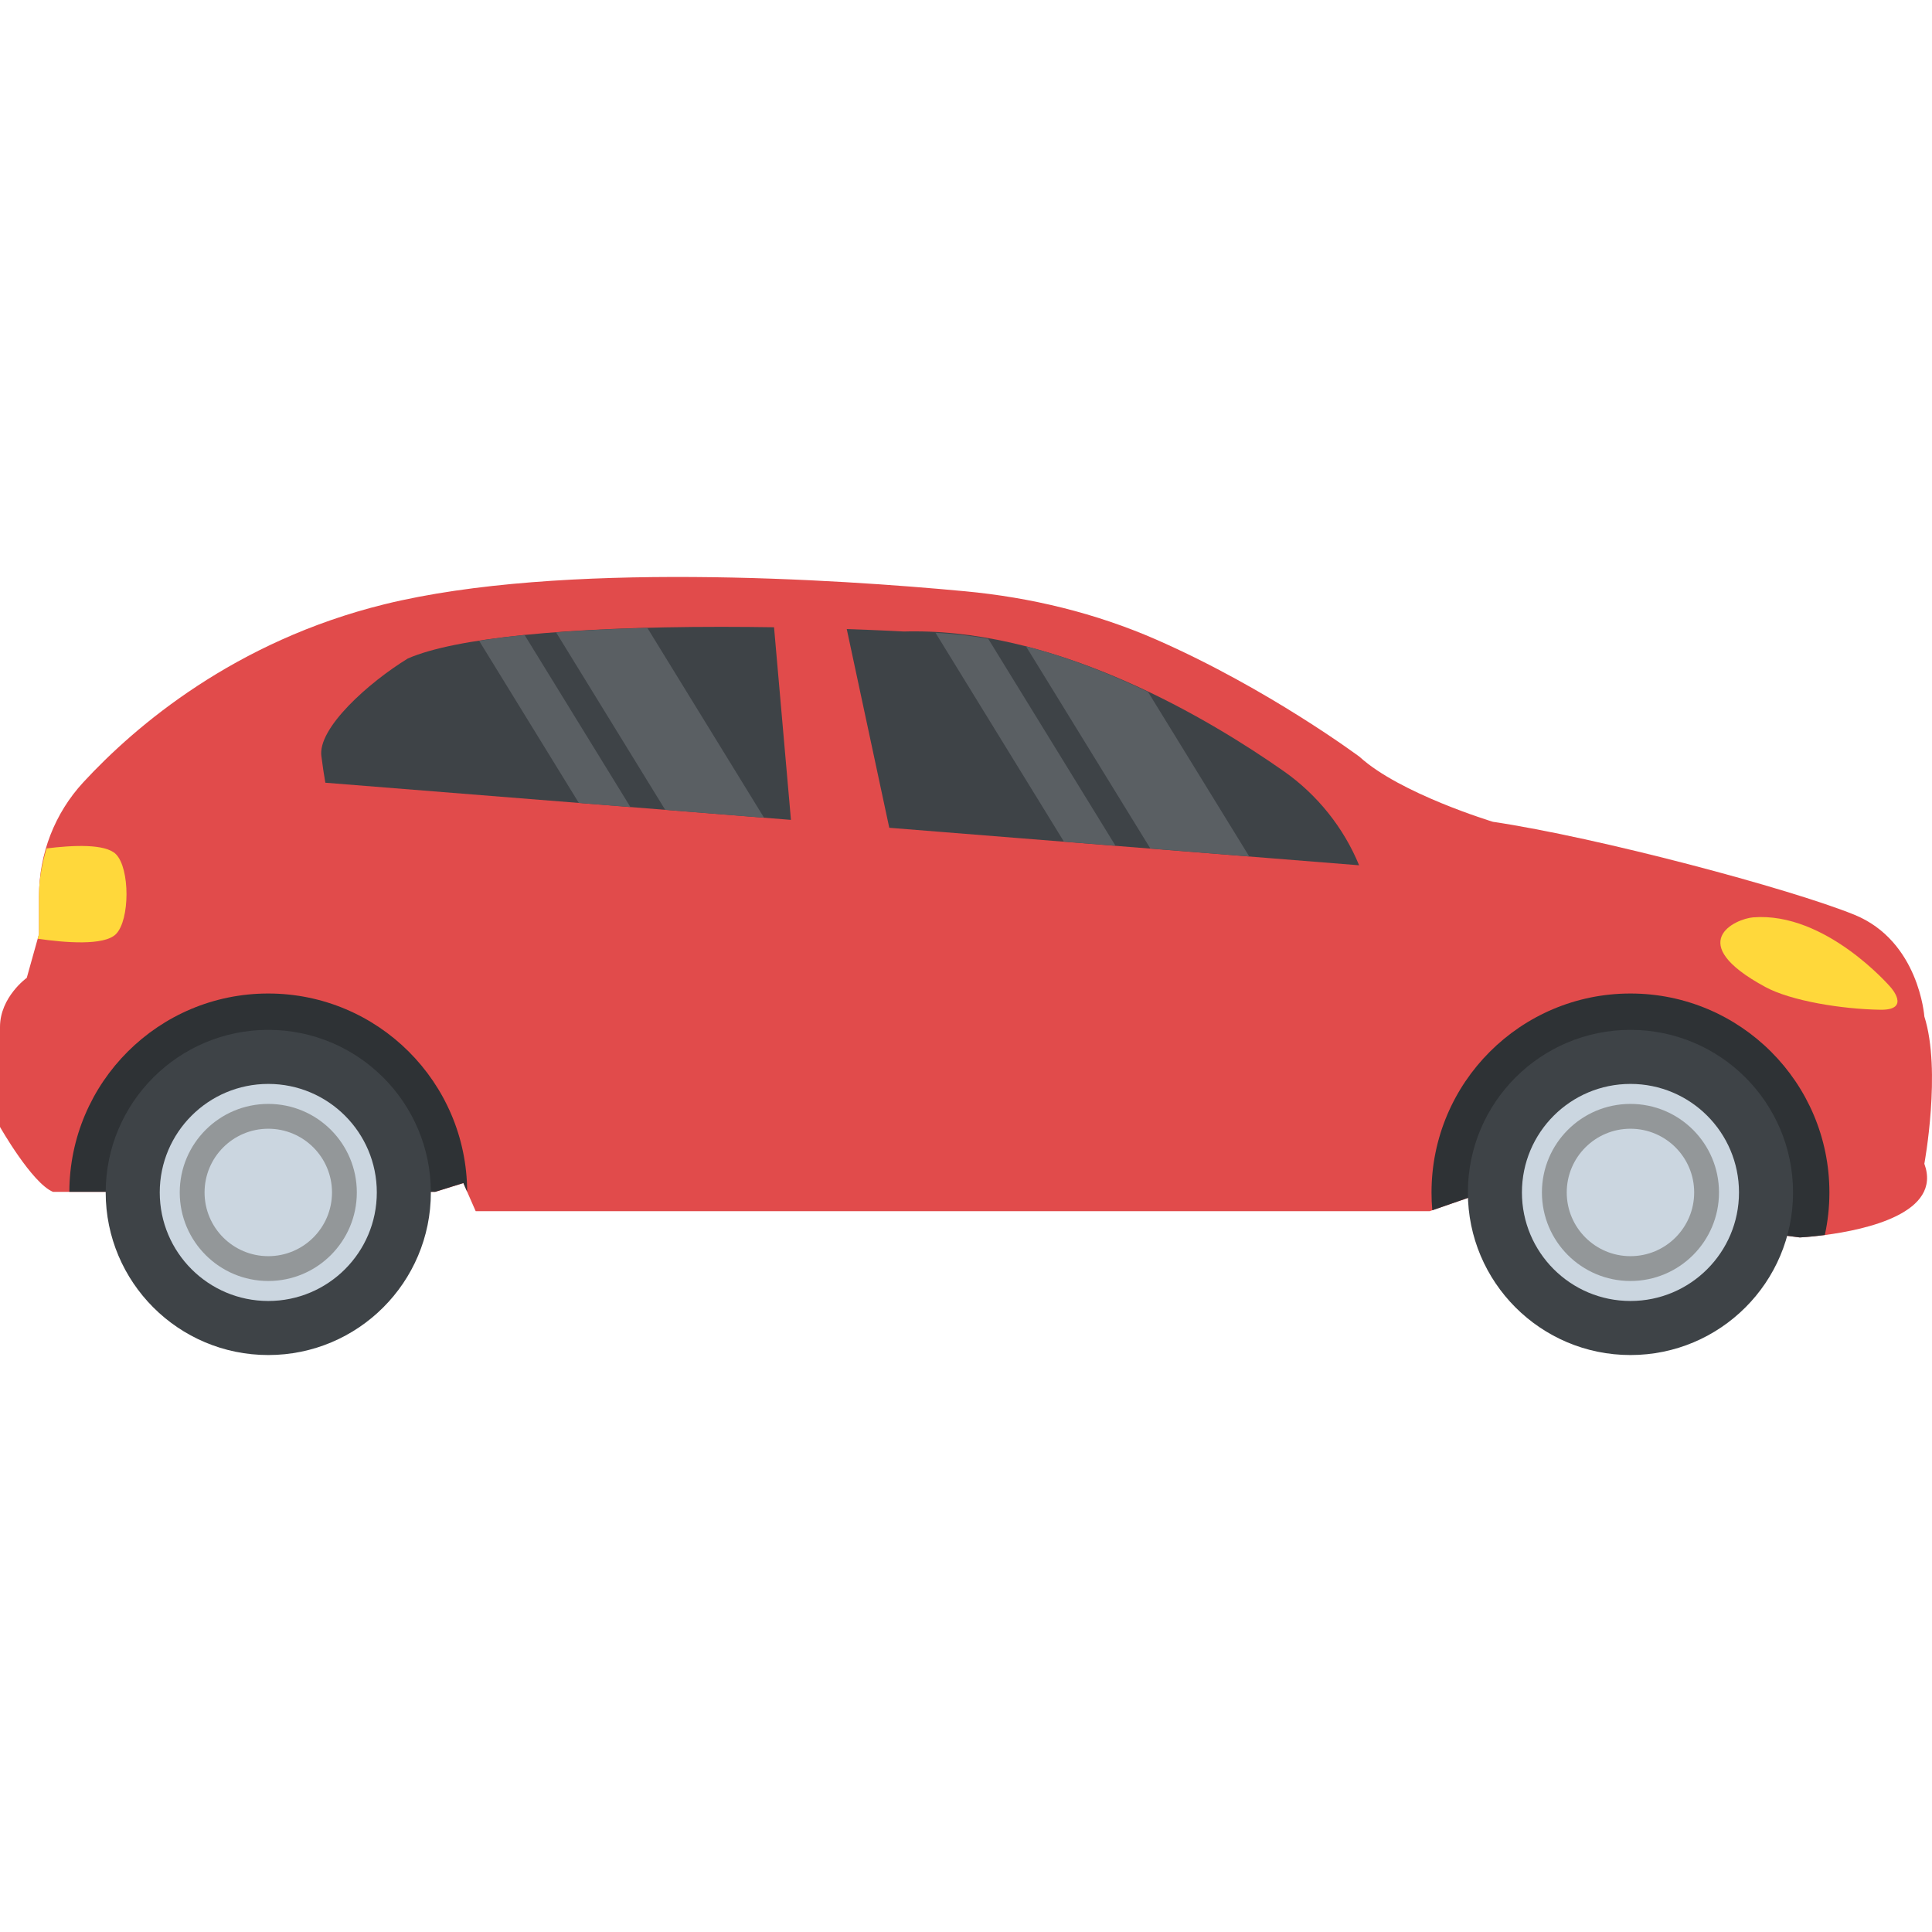 <?xml version="1.0" encoding="UTF-8" standalone="no"?>
<!-- Generator: Adobe Illustrator 19.0.0, SVG Export Plug-In . SVG Version: 6.00 Build 0)  -->

<svg
   xmlns:dc="http://purl.org/dc/elements/1.1/"
   xmlns:cc="http://creativecommons.org/ns#"
   xmlns:rdf="http://www.w3.org/1999/02/22-rdf-syntax-ns#"
   xmlns:svg="http://www.w3.org/2000/svg"
   xmlns="http://www.w3.org/2000/svg"
   xmlns:sodipodi="http://sodipodi.sourceforge.net/DTD/sodipodi-0.dtd"
   xmlns:inkscape="http://www.inkscape.org/namespaces/inkscape"
   version="1.1"
   id="Capa_1"
   x="0px"
   y="0px"
   height="512" width="512"
   viewBox="0 0 511.819 511.819"
   style="enable-background:new 0 0 511.819 511.819;"
   xml:space="preserve"
   inkscape:version="0.91 r13725"
   sodipodi:docname="car1-r.svg"><defs
     id="defs81" /><sodipodi:namedview
     pagecolor="#ffffff"
     bordercolor="#666666"
     borderopacity="1"
     objecttolerance="10"
     gridtolerance="10"
     guidetolerance="10"
     inkscape:pageopacity="0"
     inkscape:pageshadow="2"
     inkscape:window-width="811"
     inkscape:window-height="480"
     id="namedview79"
     showgrid="false"
     inkscape:zoom="0.46110051"
     inkscape:cx="255.9095"
     inkscape:cy="255.9095"
     inkscape:window-x="2296"
     inkscape:window-y="268"
     inkscape:window-maximized="0"
     inkscape:current-layer="Capa_1" /><path
     style="fill:#e14b4b"
     d="m 3.3333333e-4,272.06 0,26.48 c 0,0 8.448,14.88 14.032,17.2 l 101.28,0 7.44,-2.32 3.264,7.44 252.752,0 0.672,-0.24 11.408,-3.952 85.952,11.152 c 0,0 2.72,-0.128 6.624,-0.64 10.944,-1.424 31.152,-5.856 26.368,-18.88 0,0 4.56,-24.688 0,-39.024 0,0 -1.392,-19.984 -18.576,-26.96 -17.2,-6.96 -67.84,-20.448 -95.712,-24.608 0,0 -24.624,-7.44 -35.312,-17.2 0,0 -24.112,-18.016 -53.888,-31.072 -16.048,-7.024 -33.216,-11.168 -50.656,-12.8 -33.744,-3.168 -107.088,-8.048 -153.776,3.44 -39.664,9.776 -65.952,32.176 -79.792,47.152 -7.6,8.224 -11.744,18.96 -11.744,30.16 l 0,10.048 -3.248,11.616 c -0.016,0 -7.088,5.104 -7.088,13.008 z"
     id="path3"
     inkscape:connector-curvature="0" /><path
     style="fill:#2e3235"
     d="m 379.232,315.9 c 0,1.584 0.064,3.168 0.208,4.72 l 11.408,-3.952 85.952,11.152 c 0,0 2.72,-0.128 6.624,-0.64 0.8,-3.632 1.216,-7.408 1.216,-11.28 0,-29.104 -23.6,-52.704 -52.704,-52.704 -29.104,0 -52.704,23.6 -52.704,52.704 z"
     id="path5"
     inkscape:connector-curvature="0" /><circle
     style="fill:#3e4347"
     cx="-431.936"
     cy="315.9"
     r="43.072"
     id="circle7"
     transform="scale(-1,1)" /><path
     style="fill:#2e3235"
     d="m 123.76,315.708 -1.008,-2.304 -7.44,2.32 -96.944,0 c 0.096,-29.024 23.648,-52.528 52.688,-52.528 29.056,0 52.608,23.504 52.704,52.512 z"
     id="path9"
     inkscape:connector-curvature="0" /><g
     id="g11"
     transform="matrix(-1,0,0,1,511.819,0)"><circle
       style="fill:#3e4347"
       cx="440.747"
       cy="315.9"
       r="43.072"
       id="circle13" /><path
       style="fill:#3e4347"
       d="m 287.499,166.652 c -8.944,0.304 -14.608,0.608 -14.72,0.624 l -0.32,0.016 -0.32,0 c -0.896,-0.032 -1.792,-0.032 -2.688,-0.032 -39.056,0 -77.968,23.2 -97.696,37.024 -8.912,6.24 -15.92,15.024 -19.984,24.944 l 124.464,-9.936 11.264,-52.64 z"
       id="path15"
       inkscape:connector-curvature="0" /><path
       style="fill:#3e4347"
       d="m 403.771,174.444 c -12.368,-5.408 -41.824,-8.384 -83.072,-8.384 -4.832,0 -9.52,0.048 -13.936,0.112 l -4.48,51.024 0,0 123.344,-9.84 c 0.4,-2.304 0.736,-4.496 0.976,-6.496 l 0.016,-0.16 0.032,-0.16 c 1.296,-7.552 -12.752,-19.92 -22.88,-26.096 z"
       id="path17"
       inkscape:connector-curvature="0" /></g><g
     id="g19"
     transform="matrix(-1,0,0,1,511.819,0)"><path
       style="fill:#ffd83b"
       d="m 11.019,261.468 c 0,0 17.136,-19.952 36.336,-18.448 4.672,0.368 18.64,6.624 -3.2,18.448 -6.832,3.696 -20.272,5.872 -30.496,6.032 -8.288,0.112 -2.64,-6.032 -2.64,-6.032 z"
       id="path21"
       inkscape:connector-curvature="0" /><path
       style="fill:#ffd83b"
       d="m 501.499,247.436 0,-10.048 c 0,-4.336 -0.8,-8.544 -2,-12.624 -6.912,-0.864 -15.568,-1.296 -18.384,1.52 -3.744,3.744 -3.744,17.44 0,21.184 3.136,3.136 13.6,2.256 20.72,1.216 l -0.336,-1.248 z"
       id="path23"
       inkscape:connector-curvature="0" /></g><circle
     style="fill:#cbd6e0"
     cx="-431.936"
     cy="315.9"
     r="28.752"
     id="circle25"
     transform="scale(-1,1)" /><circle
     style="fill:#939799"
     cx="-431.936"
     cy="315.9"
     r="23.456"
     id="circle27"
     transform="scale(-1,1)" /><g
     id="g29"
     transform="matrix(-1,0,0,1,511.819,0)"><circle
       style="fill:#cbd6e0"
       cx="79.883"
       cy="315.9"
       r="16.88"
       id="circle31" /><circle
       style="fill:#cbd6e0"
       cx="440.747"
       cy="315.9"
       r="28.752"
       id="circle33" /></g><circle
     style="fill:#939799"
     cx="-71.072"
     cy="315.9"
     r="23.456"
     id="circle35"
     transform="scale(-1,1)" /><circle
     style="fill:#cbd6e0"
     cx="-71.072"
     cy="315.9"
     r="16.88"
     id="circle37"
     transform="scale(-1,1)" /><g
     id="g39"
     transform="matrix(-1,0,0,1,511.819,0)"><path
       style="fill:#5a5f63"
       d="m 180.875,226.892 26.192,-2.096 32.944,-53.568 c -11.456,2.944 -22.32,7.28 -32.32,12.064 l -26.816,43.6 z"
       id="path41"
       inkscape:connector-curvature="0" /><path
       style="fill:#5a5f63"
       d="m 216.299,224.06 13.664,-1.088 34.032,-55.344 c -4.688,0.256 -9.344,0.768 -13.968,1.584 l -33.728,54.848 z"
       id="path43"
       inkscape:connector-curvature="0" /><path
       style="fill:#5a5f63"
       d="m 309.403,216.636 26.192,-2.096 28.912,-47.024 c -7.296,-0.544 -15.392,-0.944 -24.192,-1.168 l -30.912,50.288 z"
       id="path45"
       inkscape:connector-curvature="0" /><path
       style="fill:#5a5f63"
       d="m 344.811,213.804 13.664,-1.088 26.416,-42.96 c -3.68,-0.576 -7.632,-1.104 -12.048,-1.536 l -28.032,45.584 z"
       id="path47"
       inkscape:connector-curvature="0" /></g><g
     id="g49"
     transform="matrix(-1,0,0,1,511.819,0)" /><g
     id="g51"
     transform="matrix(-1,0,0,1,511.819,0)" /><g
     id="g53"
     transform="matrix(-1,0,0,1,511.819,0)" /><g
     id="g55"
     transform="matrix(-1,0,0,1,511.819,0)" /><g
     id="g57"
     transform="matrix(-1,0,0,1,511.819,0)" /><g
     id="g59"
     transform="matrix(-1,0,0,1,511.819,0)" /><g
     id="g61"
     transform="matrix(-1,0,0,1,511.819,0)" /><g
     id="g63"
     transform="matrix(-1,0,0,1,511.819,0)" /><g
     id="g65"
     transform="matrix(-1,0,0,1,511.819,0)" /><g
     id="g67"
     transform="matrix(-1,0,0,1,511.819,0)" /><g
     id="g69"
     transform="matrix(-1,0,0,1,511.819,0)" /><g
     id="g71"
     transform="matrix(-1,0,0,1,511.819,0)" /><g
     id="g73"
     transform="matrix(-1,0,0,1,511.819,0)" /><g
     id="g75"
     transform="matrix(-1,0,0,1,511.819,0)" /><g
     id="g77"
     transform="matrix(-1,0,0,1,511.819,0)" /></svg>
